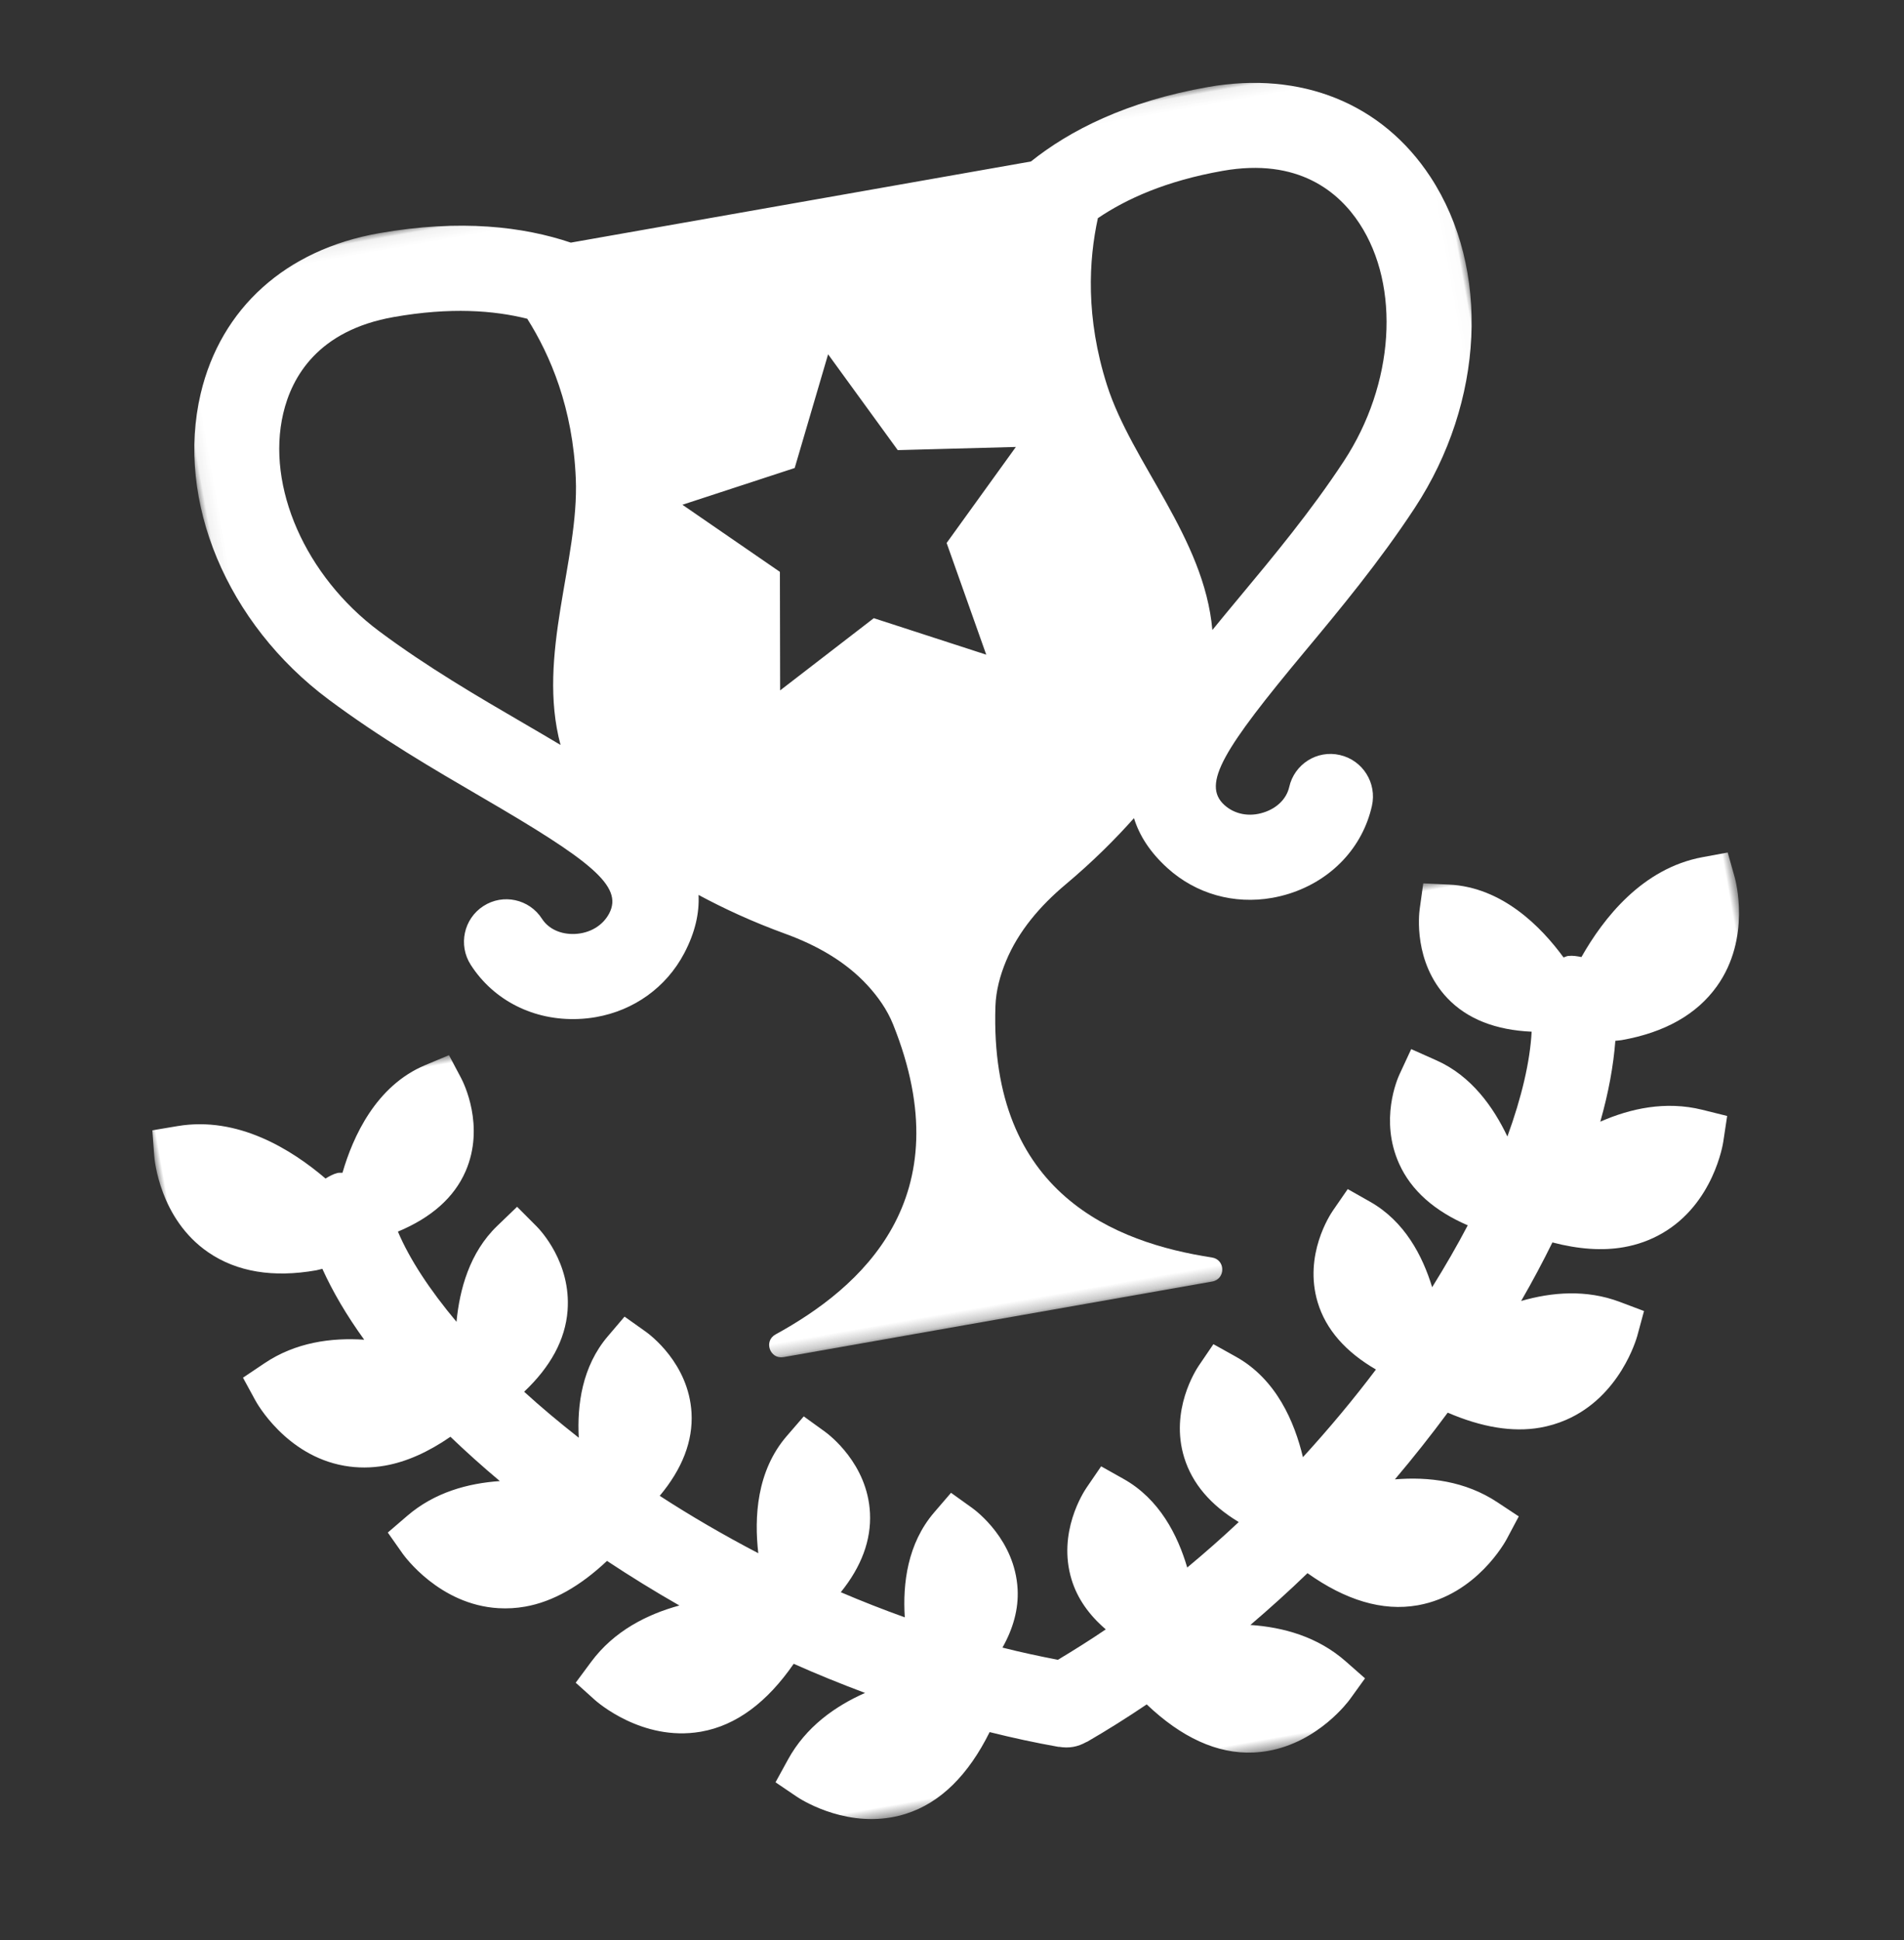 <?xml version="1.0" encoding="UTF-8"?>
<svg width="158px" height="161px" viewBox="0 0 158 161" version="1.1" xmlns="http://www.w3.org/2000/svg" xmlns:xlink="http://www.w3.org/1999/xlink">
    <rect x="0" y="0" width="158" height="161" fill="#333333" stroke="none"/>
    <!-- Generator: Sketch 55.1 (78136) - https://sketchapp.com -->
    <title>Slice 1</title>
    <desc>Created with Sketch.</desc>
    <defs>
        <polygon id="path-1" points="0 0.845 133.241 0.845 133.241 69.5 0 69.5"></polygon>
        <polygon id="path-3" points="1.067 1.069 107.981 1.069 107.981 98.737 1.067 98.737"></polygon>
    </defs>
    <g id="Page-1" stroke="none" stroke-width="1" fill="none" fill-rule="evenodd">
        <g id="bandeau-offre-été" transform="translate(-1511, -288)">
            <g id="illustrations" transform="translate(54, 57)">
                <g id="Group-7" transform="translate(1535.5, 311) rotate(-10) translate(-1535.5, -311) translate(1468, 242)">
                    <g id="Group-3" transform="translate(0, 68.431)">
                        <mask id="mask-2" fill="white">
                            <use xlink:href="#path-1"></use>
                        </mask>
                        <g id="Clip-2"></g>
                        <path d="M121.615,16.512 C125.249,16.512 128.122,15.5 130.176,13.491 C133.695,10.048 133.232,5.056 133.209,4.847 L132.995,2.711 L130.859,2.729 C125.8,2.774 121.908,6.268 119.534,9.146 C119.195,9.013 118.849,8.887 118.466,8.865 C118.324,8.854 118.202,8.91 118.064,8.916 C116.698,6.131 114.087,2.292 109.754,1.316 L107.669,0.845 L107.009,2.886 C106.872,3.311 105.726,7.15 107.981,10.566 C109.305,12.567 111.474,13.877 114.388,14.527 C113.829,16.951 112.624,19.749 110.897,22.742 C110.178,20.14 108.829,17.271 106.203,15.503 L104.296,14.215 L102.977,16.107 C102.738,16.448 100.672,19.556 101.661,23.422 C102.262,25.779 103.875,27.781 106.378,29.429 C105.22,30.93 103.943,32.45 102.577,33.973 C102.244,31.259 101.279,28.199 98.747,26.104 L97.092,24.739 L95.589,26.263 C95.272,26.58 92.527,29.488 93.004,33.559 C93.281,35.899 94.575,38.015 96.798,39.888 C94.557,41.98 92.131,44.026 89.568,46 C89.388,43.012 88.528,39.255 85.538,36.825 L83.88,35.476 L82.385,37.011 C82.074,37.331 79.347,40.261 79.861,44.327 C80.142,46.56 81.331,48.583 83.388,50.376 C81.808,51.41 80.185,52.399 78.522,53.35 C78.212,50.568 77.24,47.358 74.604,45.199 L72.945,43.84 L71.447,45.371 C71.135,45.691 68.398,48.612 68.899,52.678 C69.1,54.311 69.821,55.825 70.975,57.23 C69.546,57.874 68.09,58.462 66.621,59.027 C65.153,58.462 63.697,57.874 62.269,57.23 C63.422,55.826 64.147,54.312 64.348,52.681 C64.843,48.612 62.107,45.691 61.794,45.371 L60.296,43.84 L58.637,45.199 C56.001,47.358 55.031,50.568 54.722,53.35 C53.059,52.398 51.436,51.409 49.855,50.375 C51.911,48.582 53.099,46.56 53.381,44.327 C53.894,40.261 51.167,37.331 50.855,37.011 L49.362,35.473 L47.698,36.828 C44.713,39.256 43.855,43.011 43.674,45.999 C41.112,44.026 38.686,41.98 36.446,39.889 C38.672,38.016 39.964,35.899 40.242,33.559 C40.718,29.488 37.973,26.58 37.657,26.263 L36.154,24.739 L34.504,26.104 C31.967,28.199 31,31.26 30.667,33.975 C29.302,32.451 28.024,30.933 26.866,29.43 C29.37,27.781 30.983,25.78 31.585,23.422 C32.57,19.558 30.513,16.45 30.274,16.107 L28.955,14.215 L27.043,15.5 C24.415,17.27 23.066,20.139 22.345,22.741 C20.619,19.748 19.414,16.95 18.857,14.526 C21.769,13.875 23.936,12.566 25.261,10.566 C27.515,7.15 26.37,3.311 26.233,2.886 L25.573,0.845 L23.487,1.316 C19.157,2.293 16.545,6.131 15.178,8.916 C15.04,8.91 14.922,8.855 14.78,8.865 C14.395,8.887 14.048,9.013 13.708,9.147 C11.335,6.268 7.442,2.774 2.383,2.729 L0.247,2.711 L0.032,4.847 C0.009,5.056 -0.454,10.048 3.066,13.491 C5.119,15.5 7.993,16.512 11.626,16.512 C11.791,16.512 11.98,16.482 12.147,16.478 C12.665,18.499 13.458,20.637 14.544,22.873 C11.879,22.219 8.889,22.101 6.05,23.364 L4.092,24.231 L4.775,26.265 C4.839,26.465 6.475,31.205 11.095,32.885 C12.153,33.271 13.267,33.464 14.432,33.464 C16.236,33.464 18.165,32.977 20.193,32.048 C21.248,33.489 22.376,34.932 23.592,36.38 C20.961,36.101 18.112,36.355 15.536,37.88 L13.694,38.972 L14.605,40.912 C14.697,41.103 16.869,45.619 21.655,46.748 C22.373,46.918 23.106,47.004 23.854,47.004 C26.195,47.004 28.656,46.118 31.2,44.448 C32.881,46.042 34.636,47.607 36.473,49.134 C33.691,49.39 30.756,50.28 28.441,52.477 L26.887,53.95 L28.207,55.639 C28.34,55.805 31.456,59.723 36.374,59.756 L36.438,59.756 C39.411,59.756 42.269,58.288 44.975,55.545 C46.734,56.736 48.545,57.866 50.386,58.954 C47.743,59.606 45.059,60.876 43.124,63.293 L41.782,64.967 L43.321,66.459 C43.459,66.594 46.507,69.5 50.76,69.5 C51.153,69.5 51.557,69.474 51.969,69.421 C54.978,69.025 57.657,67.131 60.003,63.95 C61.786,64.745 63.591,65.482 65.415,66.148 C65.44,66.157 65.465,66.154 65.49,66.161 C65.852,66.286 66.231,66.362 66.621,66.362 C67.011,66.362 67.389,66.286 67.751,66.161 C67.776,66.154 67.801,66.157 67.826,66.148 C69.651,65.482 71.455,64.745 73.239,63.95 C75.584,67.131 78.263,69.025 81.271,69.421 C81.684,69.474 82.087,69.5 82.482,69.5 C86.735,69.5 89.782,66.594 89.92,66.459 L91.455,64.967 L90.116,63.293 C88.183,60.876 85.501,59.606 82.856,58.953 C84.698,57.866 86.511,56.735 88.269,55.543 C90.973,58.288 93.831,59.756 96.807,59.756 L96.868,59.756 C101.785,59.723 104.901,55.805 105.034,55.639 L106.354,53.95 L104.8,52.477 C102.484,50.281 99.548,49.393 96.764,49.138 C98.603,47.609 100.36,46.043 102.042,44.448 C104.585,46.118 107.046,47.004 109.388,47.004 C110.135,47.004 110.868,46.918 111.587,46.748 C116.372,45.619 118.544,41.103 118.637,40.912 L119.548,38.972 L117.705,37.88 C115.131,36.355 112.282,36.101 109.651,36.38 C110.867,34.932 111.995,33.488 113.05,32.047 C115.078,32.977 117.006,33.464 118.815,33.464 C119.974,33.464 121.088,33.271 122.146,32.885 C126.77,31.207 128.407,26.467 128.47,26.265 L129.153,24.231 L127.197,23.362 C124.349,22.102 121.362,22.219 118.703,22.87 C119.787,20.636 120.58,18.499 121.098,16.478 C121.265,16.482 121.452,16.512 121.615,16.512" id="Fill-1" fill="#FFFFFF" mask="url(#mask-2)"></path>
                    </g>
                    <g id="Group-6" transform="translate(12.097, 0.034)">
                        <mask id="mask-4" fill="white">
                            <use xlink:href="#path-3"></use>
                        </mask>
                        <g id="Clip-5"></g>
                        <path d="M76.903,23.958 C76.12,18.124 77.216,13.49 78.566,10.197 C81.167,9.035 84.667,8.13 89.455,8.13 C95.833,8.13 98.639,11.544 99.867,14.405 C102.332,20.145 100.402,28.034 95.173,33.589 C91.769,37.208 87.997,40.398 84.67,43.212 C83.771,43.972 82.871,44.735 81.987,45.502 C82.66,37.825 77.804,30.679 76.903,23.958 L76.903,23.958 Z M61.525,34.559 L63.153,44.258 L54.489,39.655 L45.794,44.207 L47.483,34.517 L40.483,27.629 L50.188,26.244 L54.557,17.434 L58.868,26.268 L68.567,27.711 L61.525,34.559 Z M32.147,23.958 C31.246,30.679 26.389,37.825 27.063,45.501 C26.178,44.735 25.277,43.97 24.378,43.21 C21.05,40.396 17.279,37.208 13.874,33.589 C8.645,28.034 6.715,20.145 9.181,14.405 C10.409,11.544 13.213,8.13 19.593,8.13 C24.378,8.13 27.88,9.032 30.483,10.194 C31.833,13.487 32.931,18.122 32.147,23.958 L32.147,23.958 Z M89.206,48.609 C92.676,45.677 96.607,42.347 100.288,38.44 C107.507,30.774 109.935,19.994 106.333,11.611 C103.451,4.912 97.3,1.069 89.455,1.069 C82.562,1.069 77.526,2.627 73.91,4.601 L55.941,4.601 L54.524,4.601 L53.108,4.601 L35.139,4.601 C31.522,2.627 26.485,1.069 19.593,1.069 C11.748,1.069 5.598,4.912 2.714,11.611 C-0.887,19.994 1.542,30.774 8.76,38.44 C12.439,42.347 16.372,45.674 19.84,48.609 C27.81,55.344 30.193,57.932 28.607,59.974 C27.907,60.874 26.748,61.313 25.505,61.15 C24.346,60.996 23.429,60.358 23.044,59.443 C22.293,57.643 20.231,56.794 18.438,57.553 C16.647,58.307 15.803,60.375 16.556,62.173 C17.916,65.426 20.913,67.66 24.57,68.149 C25.065,68.217 25.556,68.249 26.041,68.249 C29.235,68.249 32.197,66.838 34.158,64.318 C35.371,62.756 35.991,61.236 36.18,59.745 C38.039,61.21 40.141,62.686 42.741,64.188 C45.088,65.545 47.244,67.299 48.701,69.59 C49.37,70.641 49.942,71.838 50.21,73.111 C53.433,88.399 43.741,94.191 36.141,96.767 C35.049,97.136 35.318,98.737 36.47,98.737 L53.108,98.737 L54.524,98.737 L55.941,98.737 L72.58,98.737 C73.732,98.737 74,97.136 72.908,96.767 C65.309,94.191 55.616,88.399 58.84,73.111 C59.108,71.838 59.679,70.641 60.349,69.59 C61.805,67.299 63.962,65.545 66.31,64.188 C68.909,62.686 71.012,61.209 72.871,59.744 C73.06,61.235 73.68,62.754 74.894,64.316 C76.856,66.838 79.812,68.249 83.01,68.249 C83.492,68.249 83.981,68.217 84.473,68.153 C88.134,67.663 91.131,65.428 92.492,62.173 C93.244,60.375 92.401,58.307 90.608,57.553 C88.817,56.79 86.751,57.645 86.003,59.443 C85.618,60.358 84.702,60.996 83.543,61.15 C82.296,61.323 81.145,60.874 80.449,59.974 C78.859,57.932 81.242,55.346 89.206,48.609 L89.206,48.609 Z" id="Fill-4" fill="#FFFFFF" mask="url(#mask-4)"></path>
                    </g>
                </g>
            </g>
        </g>
    </g>
</svg>